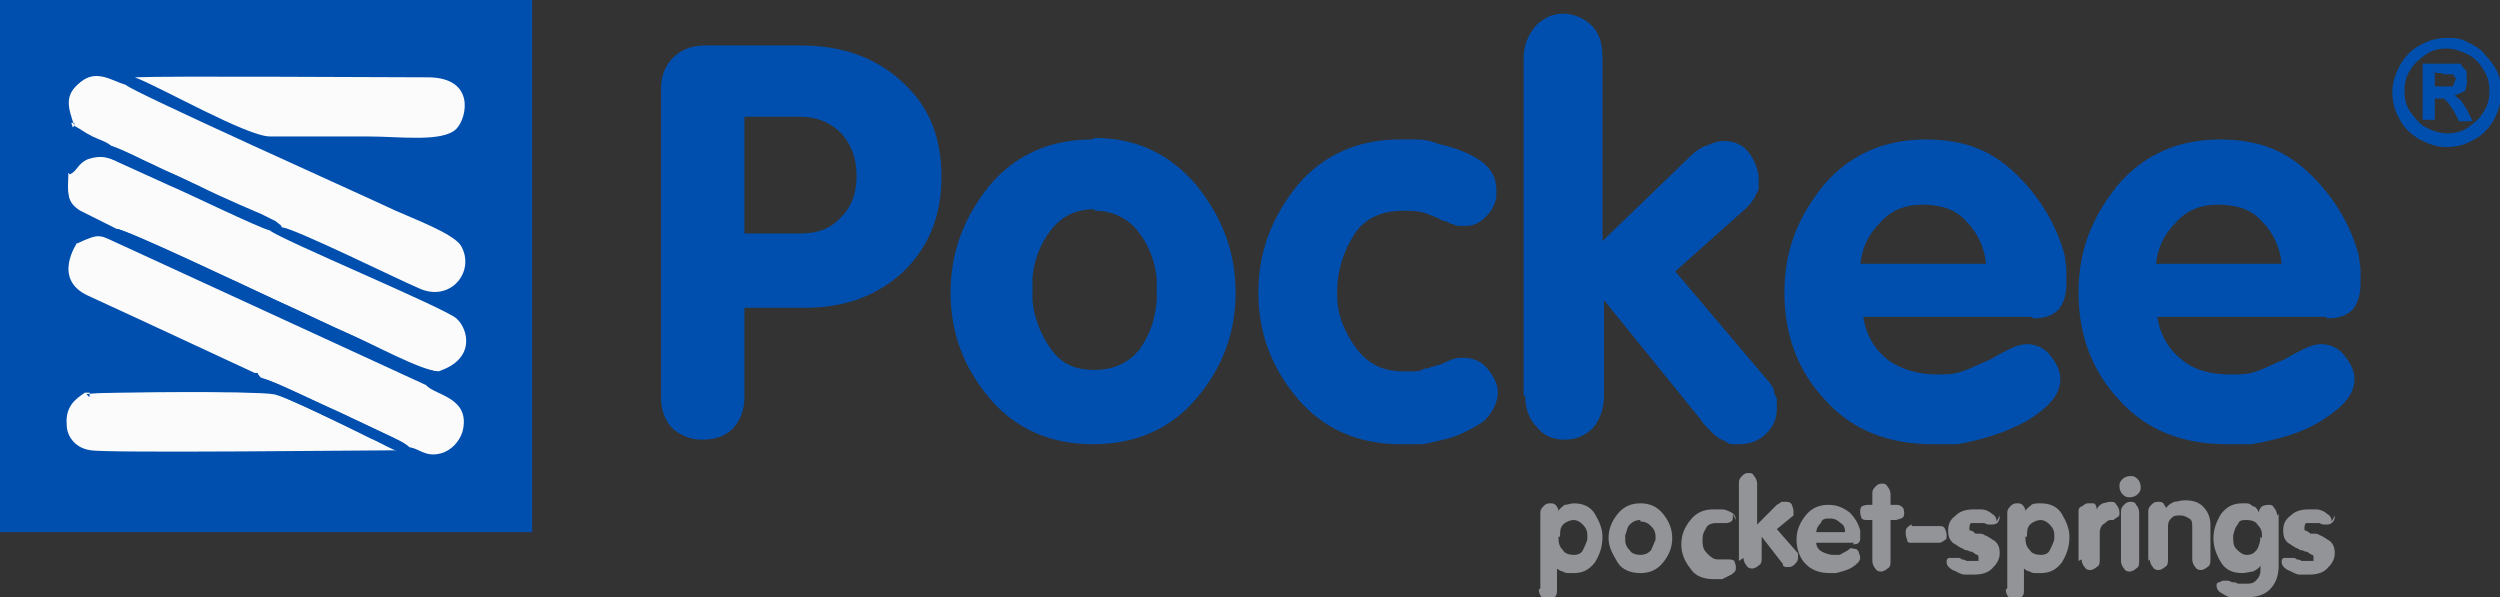 <?xml version="1.0" encoding="UTF-8"?>
<svg id="Layer_2" data-name="Layer 2" xmlns="http://www.w3.org/2000/svg" width="164.9" height="39.4" viewBox="0 0 164.9 39.4">
  <rect x="0" y="0" width="164.9" height="39.4" fill="#333333" stroke="none"/>
  <defs>
    <style>
      .cls-1, .cls-2 {
        fill-rule: evenodd;
      }

      .cls-1, .cls-3 {
        fill: #004faf;
      }

      .cls-2 {
        fill: #fbfbfb;
      }

      .cls-4 {
        fill: #929497;
      }
    </style>
  </defs>
  <g id="Layer_1-2" data-name="Layer 1">
    <g>
      <rect class="cls-3" width="35.1" height="35.1"/>
      <path class="cls-2" d="M5.1,16h0c0,0-1.7,2.4.7,3.5,1.3.6,2.6,1.2,3.9,1.8l7.1,3.3h.2c0,.1.2.3.2.3.7.2,4.1,1.8,5,2.2l3.6,1.7.6.3.3.2.2.2c.7,0,1.1.7,2.2.4.7-.2,1.2-.8,1.4-1.4.6-2.3-1.8-2.4-2.4-3.1l-20-9.2c-1.6-.7-1.4-.9-3.1-.1"/>
      <path class="cls-2" d="M4.5,11.4c0,1.2-.2,1.9.8,2.5l2.4,1.2c.5,0,9.2,4.1,10.5,4.7,1.7.8,3.4,1.6,5.2,2.4,1.2.5,4.3,2.2,5.5,2.3,2.5-.8,2-2.8,1.2-3.5-.8-.7-11.6-5.2-12.3-5.8-.8-.2-5.5-2.5-6.7-3-1.1-.5-2.2-1-3.3-1.5-.6-.3-1.1-.5-2-.2-.7.3-.7.8-1.2,1"/>
      <path class="cls-2" d="M4.9,8.3c.4.2.6.4,1.2.7.4.2,1.1.4,1.3.7,1,.3,2,.9,2.9,1.3,1,.4,1.9.8,2.8,1.3,1,.5,1.8.9,2.8,1.3.5.2.9.4,1.4.6l.6.3.4.2c.4.3.1,0,.3.3.7,0,7.8,3.5,9,4,2.1,1,3.8-1.1,2.8-2.8-.5-.8-3.2-1.8-4.3-2.3-1.9-.9-17.5-7.9-17.8-8.3-1-.3-2-1.1-3.1-.1-1.1.9-.8,1.7-.4,2.9"/>
      <path class="cls-2" d="M26.5,29.8c-.6-.2-1.5-.7-2.2-1-1.1-.5-5.8-2.8-6.4-2.9-1-.1-11.3,0-12.3,0-.6.4-1.3.9-1.2,2.1,0,.9.7,1.6,1.6,1.7,1,.2,18.7,0,20.3,0"/>
      <path class="cls-2" d="M8.9,5.1c1.8.7,7.4,3.9,8.9,3.9,2.1,0,4.2,0,6.4,0s5,.4,5.9-.5c.7-.7,1.3-3.4-1.9-3.4-3.5,0-17-.1-19.3,0"/>
      <path class="cls-1" d="M5.1,16c1.7-.7,1.5-.6,3.1.1l20,9.2c-.3-.6,0-.2-.5-.6h.5c.8,0,.3.3.7-.2-1.2,0-4.3-1.7-5.5-2.3-1.8-.8-3.4-1.6-5.2-2.4-1.3-.6-9.9-4.7-10.5-4.7,0,.5-.9,0-1.4,0l-.7.2c-.7.3-.5.2-.5.7"/>
      <path class="cls-1" d="M5.7,26c1-.2,11.3-.2,12.3,0,.6,0,5.2,2.3,6.4,2.9.7.3,1.5.8,2.2,1v-.3c0,0,.5,0,.5,0l-.2-.2-.3-.2-.6-.3-3.6-1.7c-1-.4-4.3-2.1-5-2.2l.2.6c-.7.1-9.5.2-10.9,0-.7,0-.8,0-.8.6"/>
      <path class="cls-1" d="M4.5,11.4c.5-.3.5-.8,1.2-1,.8-.3,1.4,0,2,.2,1.1.5,2.3,1,3.3,1.5,1.2.5,5.9,2.8,6.7,3v-.2s.8,0,.8,0c-.2-.2,0,0-.3-.3l-.4-.2-.6-.3c-.5-.2-.9-.4-1.4-.6-.9-.4-1.8-.8-2.8-1.3-.9-.4-1.8-.8-2.8-1.3-.9-.4-2-1-2.9-1.3v.3c-.7,0-1.4-.1-2,.1-.5.2-1.1.6-.9,1.3"/>
      <path class="cls-1" d="M4.9,8.3c-.4-1.2-.7-2,.4-2.9,1.1-.9,2.1-.2,3.1.1,0-.6-.4-.6-1.3-.9-2.9-.7-3.2,2.9-2.7,3.5h.5"/>
      <path class="cls-1" d="M7.7,15.2l-2.4-1.2c-1-.6-.8-1.3-.8-2.5,0,0-.3-.3-.4.7-.2,2.3,2.8,3.1,3.5,3"/>
      <path class="cls-3" d="M43.6,26.2V5.8c0-.8.3-1.5.8-2,.5-.5,1.2-.8,2.1-.8h6.4c2.6,0,4.9.8,6.6,2.4,1.8,1.6,2.6,3.7,2.6,6.3s-.9,4.7-2.6,6.3c-1.8,1.6-3.9,2.3-6.4,2.3h-4v5.9c0,.9-.3,1.6-.8,2.1-.5.5-1.2.7-2,.7s-1.4-.3-1.9-.7c-.5-.5-.8-1.2-.8-2.1h0ZM49.1,7.7v7.7h3.7c1.1,0,2-.3,2.7-1.1.7-.7,1-1.6,1-2.7s-.3-2-1-2.8c-.7-.7-1.6-1.1-2.7-1.1h-3.7ZM72.2,9.1c2.8,0,5,1.1,6.7,3.1,1.7,2.1,2.6,4.4,2.6,7.1s-.9,5-2.6,7c-1.7,2-4,3-6.8,3s-5.1-1-6.8-3c-1.7-2-2.6-4.3-2.6-7s.9-5,2.6-7.1c1.7-2,4-3,6.7-3h0ZM72.2,13.8c-1.3,0-2.2.5-2.9,1.4-.7.9-1.1,2-1.2,3.1v.4c0,.1,0,.3,0,.4v.3c0,.1,0,.3,0,.4.1,1.1.5,2.2,1.2,3.2.7,1,1.6,1.4,2.9,1.4s2.3-.5,3-1.4c.7-1,1-2,1.1-3.2,0-.1,0-.2,0-.3v-.7c0-.1,0-.3,0-.4-.1-1.1-.5-2.2-1.2-3.1-.7-.9-1.7-1.4-2.9-1.4ZM98.7,12.3v.3c0,.1,0,.3,0,.4-.1.5-.3.9-.7,1.3s-.8.6-1.3.6-.3,0-.4,0-.3,0-.4-.1c-.2,0-.3-.1-.5-.2-.2,0-.4-.1-.5-.2-.3-.1-.7-.3-1.1-.4-.4-.1-.8-.1-1.2-.1-1.5,0-2.6.5-3.3,1.6-.7,1.1-1.1,2.4-1.1,3.7h0v.3c0,1.3.5,2.4,1.2,3.4.8,1.1,1.8,1.6,3.2,1.6s.4,0,.7,0c.3,0,.5-.1.7-.2.1,0,.3,0,.4-.1.1,0,.3-.1.4-.1.4-.1.7-.3,1-.4.3-.1.5-.1.7-.1.6,0,1.2.2,1.6.7.4.5.7,1,.7,1.6s-.4,1.5-1.1,2c-.8.5-1.6.9-2.5,1.1-.5.1-1.1.3-1.5.3-.5,0-.9,0-1.3,0-2.8,0-5.1-1-6.8-3-1.7-2-2.6-4.3-2.6-7s.9-5,2.6-7.1c1.7-2,4-3,6.7-3s.8,0,1.2,0c.5,0,.9.1,1.4.3.9.2,1.8.5,2.6,1,.8.5,1.2,1.2,1.2,2h0ZM100.5,26.1V3.8c0-.8.3-1.5.8-2.1.5-.5,1.1-.8,1.8-.8s1.4.3,1.9.8c.5.5.7,1.2.7,2.1v12.1l5.7-5.5c.4-.4.8-.7,1.2-.8.4-.2.8-.3,1.1-.3.6,0,1.2.2,1.6.7s.6,1,.7,1.6h0c0,.4,0,.6,0,.8,0,.2-.2.4-.3.7-.1.1-.2.3-.3.4l-.3.3-4.6,4.1,6.1,7.2c.2.2.3.4.4.6,0,.2.1.4.2.6,0,0,0,.2,0,.3v.3c0,.7-.2,1.2-.7,1.7-.5.5-1.1.7-1.8.7s-.6,0-.9-.2c-.3-.1-.6-.3-.8-.5-.1-.1-.3-.3-.4-.4-.1-.1-.3-.3-.4-.5l-6.4-7.9h0v6.3c0,.9-.3,1.6-.7,2.1-.5.5-1.1.8-1.9.8s-1.4-.3-1.8-.8c-.5-.5-.8-1.2-.8-2.1h0ZM134,20.9h-11.1c.2,1.3.8,2.2,1.7,2.9.9.6,2,.9,3.2.9s1.3-.1,1.9-.3c.5-.2,1.1-.5,1.6-.7.5-.3.9-.5,1.3-.7.4-.2.8-.3,1.1-.3.5,0,1.1.2,1.5.7s.7,1,.7,1.6c0,1-.7,1.8-2.1,2.7-1.4.8-3,1.3-4.7,1.6-.3,0-.6,0-.8,0-.3,0-.6,0-.8,0-2.9,0-5.3-.9-7.1-2.9-1.8-1.9-2.7-4.3-2.7-7.1s.9-5,2.6-7.1c1.7-2,4-3,6.7-3s4.5.8,6.1,2.4c1.6,1.6,2.6,3.4,3.1,5.3,0,.3.1.6.1.9,0,.3,0,.6,0,.9,0,.8-.2,1.3-.5,1.7-.4.4-.9.6-1.7.6ZM122.7,17.4h8.3c-.1-1.1-.6-2.1-1.3-2.8-.7-.8-1.7-1.1-2.9-1.1s-2.1.4-2.8,1.2c-.8.8-1.2,1.7-1.3,2.8ZM153.4,20.9h-11.1c.2,1.3.8,2.2,1.7,2.9s2,.9,3.2.9,1.3-.1,1.9-.3c.5-.2,1.1-.5,1.6-.7.5-.3.9-.5,1.3-.7.4-.2.8-.3,1.1-.3.5,0,1.1.2,1.5.7s.7,1,.7,1.6c0,1-.7,1.8-2.1,2.7s-3,1.3-4.7,1.6c-.3,0-.6,0-.8,0-.3,0-.6,0-.8,0-2.9,0-5.3-.9-7.1-2.9-1.8-1.9-2.7-4.3-2.7-7.1s.9-5,2.6-7.1c1.7-2,4-3,6.7-3s4.5.8,6.1,2.4c1.6,1.6,2.6,3.4,3.1,5.3,0,.3.1.6.1.9,0,.3,0,.6,0,.9,0,.8-.2,1.3-.5,1.7-.4.4-.9.6-1.7.6ZM142.2,17.4h8.3c-.1-1.1-.6-2.1-1.3-2.8-.7-.8-1.7-1.1-2.9-1.1s-2.1.4-2.8,1.2c-.8.8-1.2,1.7-1.3,2.8Z"/>
      <path class="cls-1" d="M161.4,3.2h0c-.5,0-1,.1-1.4.4-.4.3-.8.6-1,1-.3.4-.4.9-.4,1.4s.1,1,.4,1.4c.3.4.6.8,1,1s.9.4,1.4.4,1-.1,1.4-.4c.4-.3.8-.6,1-1,.3-.4.4-.9.4-1.4s-.1-1-.4-1.4c-.2-.4-.6-.8-1-1-.4-.2-.9-.4-1.4-.4M161.4,2.5h0c.5,0,.9,0,1.4.3.4.2.8.4,1.1.8.3.3.6.7.8,1.1.2.4.3.9.3,1.4,0,.6-.2,1.2-.5,1.8-.3.5-.7,1-1.3,1.3-.5.3-1.1.5-1.8.5s-1.2-.2-1.8-.5c-.5-.3-1-.7-1.3-1.3-.3-.5-.5-1.1-.5-1.8s.2-1.2.5-1.8c.3-.5.7-1,1.3-1.3.5-.3,1.1-.5,1.8-.5ZM160.6,4.7h0v1h1.2c0-.1.2-.5.2-.5l-.2-.3h-.6c0-.1-.7-.1-.7-.1ZM160.6,7.9h-.8v-3.7h2.5c0,.1.4.5.4.5v.6c.1,0-.1.7-.1.7l-.7.3.4.3.4.6.4.8h-.9l-.3-.6-.4-.6-.3-.3h-.4c0,0-.2,0-.2,0v1.5Z"/>
      <path class="cls-4" d="M101.6,38.8v-4.9c0-.2,0-.3.2-.5.1-.1.2-.2.4-.2s.3,0,.4.1c0,0,.2.2.2.4.1-.2.3-.3.4-.4.2,0,.4-.1.6-.1h0c.6,0,1.1.2,1.4.7.3.5.5,1,.5,1.5h0c0,.7-.2,1.2-.5,1.7-.4.5-.8.7-1.4.7s0,0-.1,0c0,0,0,0-.2,0-.1,0-.3,0-.4-.1-.1,0-.3-.1-.4-.2v1.4c0,.2,0,.4-.2.5-.1.1-.3.2-.4.2s-.3,0-.4-.2c-.1-.1-.2-.3-.2-.5ZM102.8,35.4s0,0,0,.1h0c0,.4.1.6.3.8.1.2.4.3.7.3s.5-.1.6-.3c.1-.2.2-.4.3-.7,0,0,0,0,0-.1h0v-.2s0,0,0,0c0-.3-.1-.5-.3-.7-.2-.2-.4-.3-.6-.3s-.5.1-.7.3c-.2.2-.2.5-.2.8h0s0,0,0,0ZM108.2,33.2c.6,0,1.1.2,1.5.7.4.5.6,1,.6,1.6s-.2,1.1-.6,1.6c-.4.5-.9.7-1.5.7s-1.2-.2-1.5-.7-.6-1-.6-1.6.2-1.1.6-1.6c.4-.5.9-.7,1.5-.7h0ZM108.2,34.3c-.3,0-.5.1-.7.3-.2.2-.2.5-.3.7h0c0,.1,0,.2,0,.2h0c0,0,0,.1,0,.1,0,.3.1.5.3.7.1.2.4.3.7.3s.5-.1.7-.3c.1-.2.2-.5.3-.7,0,0,0,0,0,0h0v-.2s0,0,0,0c0-.3-.1-.5-.3-.7-.2-.2-.4-.3-.7-.3ZM114.3,33.9h0c0,0,0,.1,0,.2,0,.1,0,.2-.1.3,0,0-.2.1-.3.1s0,0,0,0c0,0,0,0,0,0,0,0,0,0-.1,0,0,0,0,0-.1,0,0,0-.2,0-.2,0,0,0-.2,0-.3,0-.3,0-.6.1-.7.4-.2.3-.2.5-.2.8h0c0,.4.1.6.3.8.2.2.4.4.7.4s0,0,.2,0c0,0,.1,0,.2,0,0,0,0,0,0,0,0,0,0,0,0,0,0,0,.2,0,.2,0,0,0,.1,0,.1,0,.1,0,.3,0,.4.1,0,.1.1.2.1.4s0,.3-.3.5c-.2.1-.4.2-.6.3-.1,0-.2,0-.3,0-.1,0-.2,0-.3,0-.6,0-1.2-.2-1.5-.7-.4-.5-.6-1-.6-1.6s.2-1.1.6-1.6c.4-.5.9-.7,1.5-.7s.2,0,.3,0,.2,0,.3,0c.2,0,.4.1.6.2.2.1.3.3.3.5h0ZM114.7,37v-5.1c0-.2,0-.3.2-.5.1-.1.2-.2.4-.2s.3,0,.4.2c.1.1.2.3.2.5v2.7l1.3-1.3c0,0,.2-.1.3-.2,0,0,.2,0,.3,0,.1,0,.3,0,.4.2,0,.1.1.2.1.4h0c0,0,0,.1,0,.2,0,0,0,0,0,.1,0,0,0,0,0,0,0,0,0,0,0,0l-1.1.9,1.4,1.6s0,0,0,.1c0,0,0,0,0,.1,0,0,0,0,0,0h0c0,.2,0,.3-.2.5-.1.1-.2.2-.4.2s-.1,0-.2,0c0,0-.1,0-.2-.1,0,0,0,0,0,0,0,0,0,0,0-.1l-1.4-1.8h0v1.4c0,.2,0,.4-.2.5-.1.1-.3.2-.4.2s-.3,0-.4-.2c-.1-.1-.2-.3-.2-.5h0ZM122.3,35.8h-2.5c0,.3.2.5.4.6.2.1.5.2.7.2s.3,0,.4,0c.1,0,.2-.1.4-.2s.2-.1.3-.2.2,0,.3,0c.1,0,.2,0,.3.2,0,.1.1.2.1.4,0,.2-.2.4-.5.6-.3.2-.7.3-1.1.4,0,0-.1,0-.2,0,0,0-.1,0-.2,0-.7,0-1.2-.2-1.6-.6-.4-.4-.6-1-.6-1.6s.2-1.1.6-1.6c.4-.5.9-.7,1.5-.7s1,.2,1.4.5c.4.4.6.8.7,1.2,0,0,0,.1,0,.2,0,0,0,.1,0,.2,0,.2,0,.3-.1.4s-.2.1-.4.1ZM119.8,35.1h1.9c0-.3-.1-.5-.3-.6-.2-.2-.4-.3-.7-.3s-.5,0-.6.3c-.2.2-.3.4-.3.6ZM123.5,37v-2.7h-.3c-.2,0-.3,0-.4-.1,0,0-.1-.2-.1-.4s0-.3.1-.4c0,0,.2-.1.4-.1h.3v-.7c0-.2,0-.3.2-.5.1-.1.2-.2.4-.2s.3,0,.4.2c.1.1.2.3.2.5v.7h.3c.2,0,.3,0,.4.1.1,0,.2.2.2.4s0,.3-.2.4c-.1,0-.2.1-.4.1h-.3v2.7c0,.2,0,.4-.2.5-.1.1-.3.2-.4.2s-.3,0-.4-.2c-.1-.1-.2-.3-.2-.5h0ZM126.1,34.7h1.8c.2,0,.3,0,.4.2,0,0,.1.2.1.4s0,.3-.1.3c0,0-.2.2-.4.2h-1.8c-.2,0-.3,0-.3-.2,0,0-.1-.2-.1-.4s0-.3.1-.4c0,0,.2-.2.3-.2ZM131.9,34c0,.1,0,.3-.1.4,0,.1-.2.2-.4.2s-.1,0-.2,0c0,0-.2,0-.3-.1,0,0-.1,0-.2,0,0,0-.1,0-.2,0,0,0,0,0-.1,0,0,0,0,0-.1,0-.1,0-.2,0-.3,0,0,0-.1.1-.1.3s0,.2.1.2.2.1.3.2c0,0,.2,0,.3,0,0,0,.2,0,.3.1.3.1.5.3.7.4.2.2.3.4.3.8s-.2.7-.5,1c-.3.3-.7.4-1.2.4s-.2,0-.3,0c0,0-.2,0-.3,0-.3,0-.5-.2-.8-.3-.2-.1-.4-.3-.4-.5s0,0,0,0c0,0,0,0,0-.1,0,0,0-.2.2-.2s.2,0,.3,0,.2,0,.3,0c0,0,.1,0,.2.1,0,0,0,0,0,0,0,0,0,0,0,0,0,0,.2,0,.3.1.1,0,.2,0,.4,0s.3,0,.4,0c0,0,0-.1,0-.2s0-.2-.1-.2c0,0-.2-.1-.3-.2,0,0-.2,0-.3-.1-.1,0-.2,0-.3-.1-.3-.1-.5-.3-.7-.4-.2-.2-.3-.4-.3-.8s.1-.7.5-1c.3-.3.7-.4,1.2-.4s.2,0,.2,0c0,0,.2,0,.3,0,.2,0,.5.1.7.3.2.1.3.3.3.5h0ZM132.4,38.8v-4.9c0-.2,0-.3.2-.5.1-.1.2-.2.4-.2s.3,0,.4.1c0,0,.2.2.2.4.1-.2.3-.3.4-.4s.4-.1.6-.1h0c.6,0,1.1.2,1.4.7.3.5.5,1,.5,1.5h0c0,.7-.2,1.2-.5,1.7-.4.5-.8.7-1.4.7s0,0-.1,0c0,0,0,0-.2,0-.1,0-.3,0-.4-.1-.1,0-.3-.1-.4-.2v1.4c0,.2,0,.4-.2.5-.1.1-.3.2-.4.2s-.3,0-.4-.2c-.1-.1-.2-.3-.2-.5ZM133.6,35.4s0,0,0,.1h0c0,.4.1.6.3.8.1.2.4.3.7.3s.5-.1.6-.3c.1-.2.2-.4.3-.7,0,0,0,0,0-.1h0v-.2s0,0,0,0c0-.3-.1-.5-.3-.7-.2-.2-.4-.3-.6-.3s-.5.1-.7.3c-.2.2-.2.5-.2.8h0s0,0,0,0ZM137.1,37v-3.2c0-.2,0-.3.2-.4.1,0,.2-.2.4-.2h0c.2,0,.3,0,.4,0,.1,0,.2.2.2.4h0c.1-.2.2-.3.4-.4.1,0,.3-.1.5-.1s.3,0,.4.2c.1.1.2.3.2.5s0,.2-.1.3c0,0-.2.1-.3.2,0,0,0,0-.1,0,0,0,0,0-.1,0t0,0h0c-.2,0-.3.2-.5.3-.1.1-.2.3-.2.5v1.8c0,.2,0,.4-.2.5-.1.1-.3.2-.4.2s-.3,0-.4-.2c-.1-.1-.2-.3-.2-.5h0ZM140.5,31.4c.2,0,.3,0,.5.2.1.1.2.3.2.5s0,.3-.2.5c-.1.1-.3.2-.5.2s-.3,0-.5-.2c-.1-.1-.2-.3-.2-.5s0-.3.2-.5c.1-.1.3-.2.5-.2h0ZM139.9,37v-3.2c0-.2,0-.3.2-.5.1-.1.2-.2.4-.2s.3,0,.4.2c.1.1.2.3.2.5v3.2c0,.2,0,.4-.2.5-.1.1-.3.2-.4.2s-.3,0-.4-.2c-.1-.1-.2-.3-.2-.5h0ZM141.7,37v-3.2c0-.2,0-.3.2-.5.1-.1.2-.2.4-.2s.3,0,.4.1c0,0,.1.2.2.3.1-.2.3-.3.5-.4.2,0,.4-.1.7-.1.5,0,.9.1,1.2.4.3.3.5.7.5,1.2v2.3c0,.2,0,.4-.2.5-.1.1-.3.2-.4.2s-.3,0-.4-.2c-.1-.1-.2-.3-.2-.5v-2.1c0-.3,0-.5-.2-.6-.2-.1-.3-.2-.6-.2s-.4,0-.6.2-.2.4-.2.6v2.1c0,.2,0,.4-.2.5-.1.1-.3.2-.4.2s-.3,0-.4-.2c-.1-.1-.2-.3-.2-.5h0ZM150.3,33.9v3.4c0,.7-.2,1.2-.6,1.6-.4.4-1,.5-1.6.5s-.2,0-.4,0c-.2,0-.3,0-.5,0-.3,0-.5-.2-.7-.3-.2-.1-.3-.3-.3-.5s0,0,0,0c0,0,0,0,0,0,0,0,0-.2.2-.2,0,0,.2-.1.2-.1h0c0,0,.2,0,.3,0,0,0,.2,0,.3.1.1,0,.3,0,.4.1.1,0,.3,0,.5,0,.3,0,.5,0,.7-.2.2-.2.3-.4.3-.7v-.3h0c-.1.2-.3.3-.5.4-.2,0-.4.1-.7.1-.6,0-1.1-.2-1.4-.7-.3-.5-.5-1-.5-1.6s.2-1.1.5-1.6c.4-.5.8-.7,1.4-.7h.1s0,0,.1,0c.2,0,.3,0,.5.2.2,0,.3.2.4.4,0-.2.1-.3.2-.4,0,0,.2-.1.4-.1s.3,0,.4.2c.1.1.2.3.2.5h0ZM149.2,35.5h0c0-.1,0-.2,0-.2,0-.3-.1-.5-.3-.7-.1-.2-.4-.3-.7-.3s-.5,0-.6.3c-.2.2-.2.4-.3.7,0,0,0,0,0,0,0,0,0,0,0,.1,0,.3,0,.6.2.8.2.2.4.4.7.4s.5-.1.7-.4c.1-.2.2-.5.2-.8h0ZM154,34c0,.1,0,.3-.1.4s-.2.2-.4.2-.1,0-.2,0c0,0-.2,0-.3-.1,0,0-.1,0-.2,0,0,0-.1,0-.2,0,0,0,0,0-.1,0,0,0,0,0-.1,0-.1,0-.2,0-.3,0,0,0-.1.1-.1.3s0,.2.1.2c0,0,.2.1.3.2,0,0,.2,0,.3,0,0,0,.2,0,.3.1.3.1.5.3.7.4.2.2.3.4.3.8s-.2.7-.5,1-.7.4-1.2.4-.2,0-.3,0-.2,0-.3,0c-.3,0-.5-.2-.8-.3-.2-.1-.4-.3-.4-.5s0,0,0,0,0,0,0-.1c0,0,0-.2.2-.2,0,0,.2,0,.3,0s.2,0,.3,0c0,0,.1,0,.2.1,0,0,0,0,0,0,0,0,0,0,0,0,0,0,.2,0,.3.1.1,0,.2,0,.4,0s.3,0,.4,0c0,0,0-.1,0-.2s0-.2-.1-.2c0,0-.2-.1-.3-.2,0,0-.2,0-.3-.1-.1,0-.2,0-.3-.1-.3-.1-.5-.3-.7-.4-.2-.2-.3-.4-.3-.8s.1-.7.5-1c.3-.3.7-.4,1.2-.4s.2,0,.2,0,.2,0,.3,0c.2,0,.5.1.7.3.2.1.3.3.3.5h0Z"/>
    </g>
  </g>
</svg>